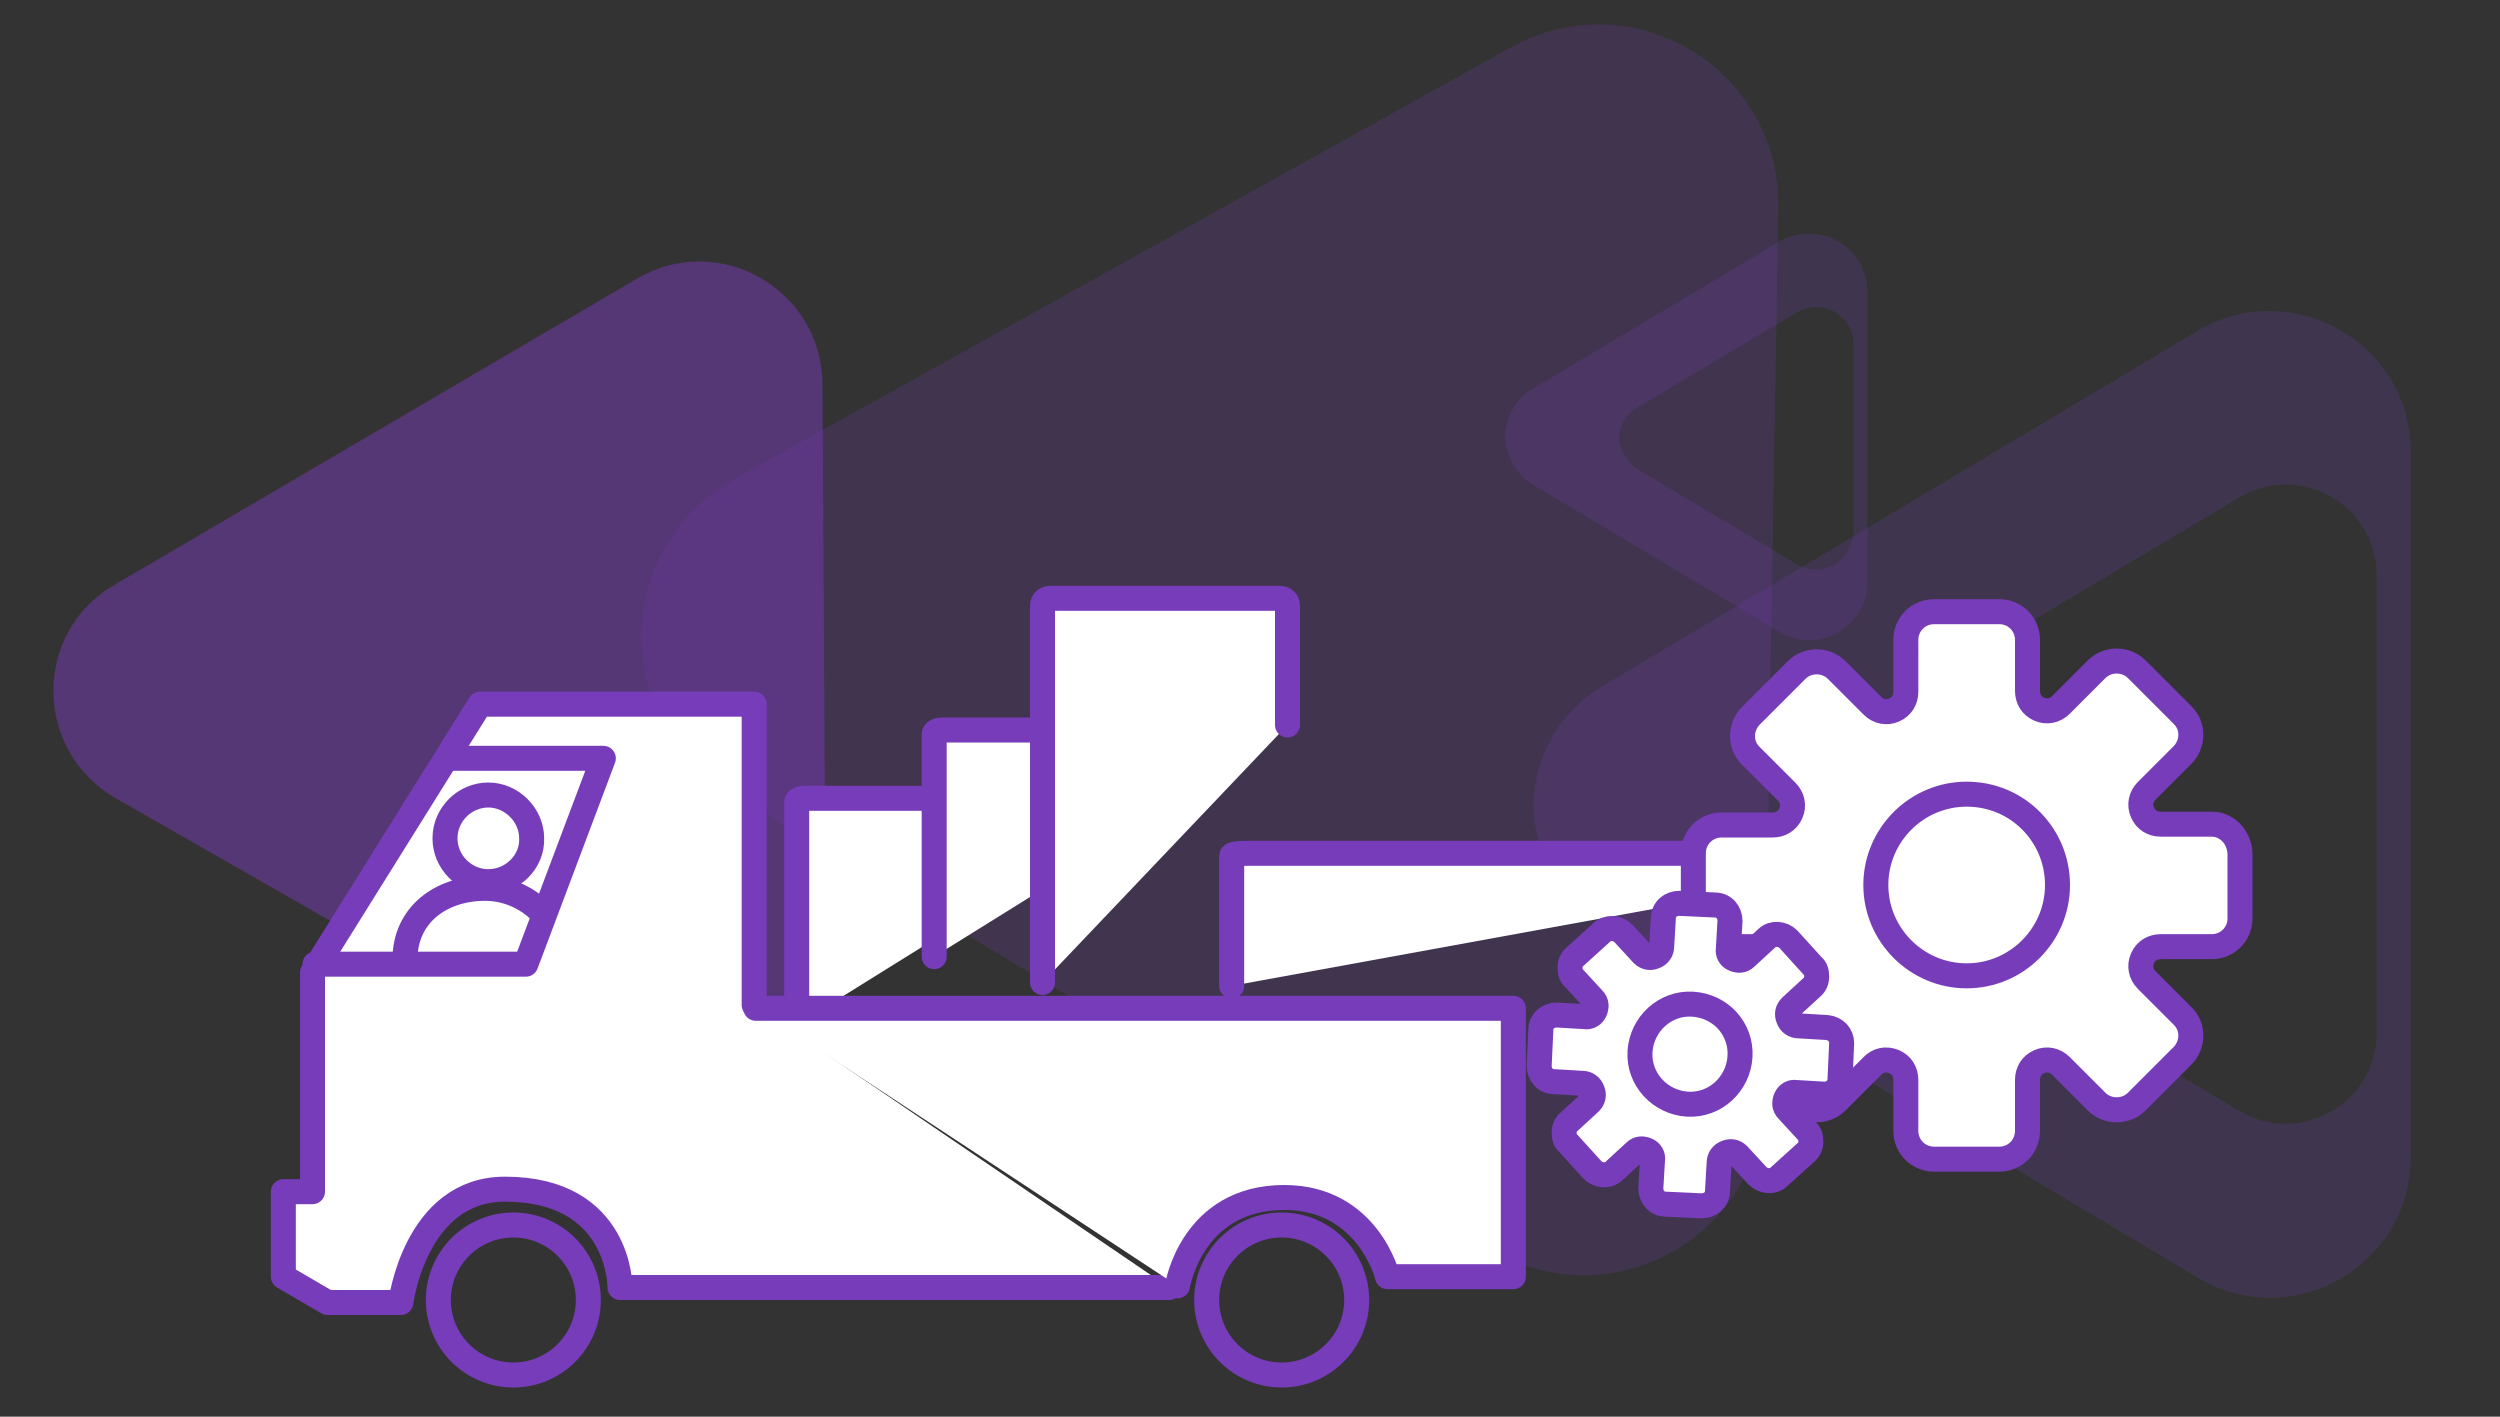 <?xml version="1.0" encoding="utf-8"?>
<!-- Generator: Adobe Illustrator 25.2.0, SVG Export Plug-In . SVG Version: 6.00 Build 0)  -->
<svg version="1.1" id="Layer_1" xmlns="http://www.w3.org/2000/svg" xmlns:xlink="http://www.w3.org/1999/xlink" x="0px" y="0px"
	 viewBox="0 0 300 170" style="enable-background:new 0 0 300 170;" xml:space="preserve">
<rect x="0" y="0" width="300" height="170" fill="#333333" stroke="none"/>
<style type="text/css">
	.st0{opacity:0.21;fill:#773CBA;}
	.st1{opacity:0.48;fill:#773CBA;}
	.st2{opacity:0.2;fill:#773CBA;}
	.st3{fill:#FFFFFF;stroke:#773CBA;stroke-width:3;stroke-linecap:round;stroke-linejoin:round;stroke-miterlimit:10;}
	.st4{fill:none;stroke:#773CBA;stroke-width:3;stroke-linecap:round;stroke-linejoin:round;stroke-miterlimit:10;}
</style>
<path class="st0" d="M211.7,131.7c-0.3,16.7-18.5,26.8-32.8,18.2l-45.7-27.4L87.5,95c-14.3-8.6-13.9-29.4,0.6-37.5l46.6-25.9
	l46.6-25.9c14.6-8.1,32.4,2.6,32.1,19.3l-0.9,53.3L211.7,131.7z"/>
<path class="st1" d="M13.9,95.8C4,90.1,3.9,75.9,13.7,70.2l31.4-18.4l31.4-18.4c9.8-5.7,22.1,1.3,22.2,12.7l0.2,36.4l0.2,36.4
	c0.1,11.4-12.2,18.5-22.1,12.9l-31.6-18L13.9,95.8z"/>
<path class="st2" d="M263.7,39.7l-71.5,42.7c-5.3,3.2-8,8.6-8.2,14h0c0,0,0,0.1,0,0.1c0,0,0,0.1,0,0.1h0c0.1,5.4,2.8,10.8,8.2,14
	l71.5,42.7c11.2,6.7,25.4-1.2,25.6-14.3V54C289.1,41,274.9,33.1,263.7,39.7z M285.2,124.1c-0.1,8.4-9.3,13.5-16.5,9.2l-46.3-27.6
	c-3.5-2.1-5.2-5.6-5.3-9.1h0c0,0,0,0,0-0.1c0,0,0,0,0-0.1h0c0.1-3.5,1.8-7,5.3-9.1l46.3-27.6c7.2-4.3,16.4,0.8,16.5,9.2V124.1z"/>
<path class="st2" d="M213.5,29L184,46.6c-2.2,1.3-3.3,3.5-3.4,5.8h0c0,0,0,0,0,0c0,0,0,0,0,0h0c0.1,2.2,1.2,4.5,3.4,5.8l29.5,17.6
	c4.6,2.8,10.5-0.5,10.6-5.9V34.9C224,29.5,218.1,26.3,213.5,29z M222.4,63.9c-0.1,3.5-3.8,5.6-6.8,3.8l-19.1-11.4
	c-1.4-0.9-2.1-2.3-2.2-3.7h0c0,0,0,0,0,0c0,0,0,0,0,0h0c0-1.5,0.8-2.9,2.2-3.7l19.1-11.4c3-1.8,6.8,0.3,6.8,3.8V63.9z"/>
<path class="st3" d="M125,104.7v-8.4c0-0.3-0.4-0.5-1-0.5H96.6c-0.6,0-1,0.2-1,0.5V123"/>
<path class="st3" d="M141.5,96.5v-8.4c0-0.3-0.4-0.5-1-0.5h-27.4c-0.6,0-1,0.2-1,0.5v26.7"/>
<path class="st3" d="M154.5,87V72.7c0-0.6-0.4-0.9-1-0.9h-27.4c-0.6,0-1,0.3-1,0.9v45.2"/>
<path class="st3" d="M205.9,107.7v-5c0-0.2-0.8-0.3-1.9-0.3h-54.3c-1.2,0-1.9,0.1-1.9,0.3v15.6"/>
<g>
	<path class="st3" d="M265.4,98.9h-6.1c-1,0-1.8-0.5-2.2-1.4c-0.4-0.9-0.2-1.9,0.5-2.6l4.3-4.3c0.6-0.6,1-1.5,1-2.4
		c0-0.9-0.3-1.7-1-2.4l-5.5-5.5c-1.3-1.3-3.5-1.3-4.8,0l-4.3,4.3c-0.7,0.7-1.7,0.9-2.6,0.5c-0.9-0.4-1.4-1.2-1.4-2.2v-6.1
		c0-1.9-1.5-3.4-3.4-3.4h-7.8c-1.9,0-3.4,1.5-3.4,3.4V83c0,1-0.5,1.8-1.4,2.2c-0.9,0.4-1.9,0.2-2.6-0.5l-4.3-4.3
		c-1.3-1.3-3.5-1.3-4.8,0l-5.5,5.5c-0.6,0.6-1,1.5-1,2.4c0,0.9,0.3,1.7,1,2.4l4.3,4.3c0.7,0.7,0.9,1.7,0.5,2.6s-1.2,1.4-2.2,1.4
		h-6.1c-1.9,0-3.4,1.5-3.4,3.4v7.8c0,1.9,1.5,3.4,3.4,3.4h6.1c1,0,1.8,0.5,2.2,1.4c0.4,0.9,0.2,1.9-0.5,2.6l-4.3,4.3
		c-0.6,0.6-1,1.5-1,2.4c0,0.9,0.3,1.7,1,2.4l5.5,5.5c1.3,1.3,3.5,1.3,4.8,0l4.3-4.3c0.7-0.7,1.6-0.9,2.6-0.5
		c0.9,0.4,1.4,1.2,1.4,2.2v6.1c0,1.9,1.5,3.4,3.4,3.4h7.8c1.9,0,3.4-1.5,3.4-3.4v-6.1c0-1,0.5-1.8,1.4-2.2c0.9-0.4,1.9-0.2,2.6,0.5
		l4.3,4.3c1.3,1.3,3.5,1.3,4.8,0l5.5-5.5c0.6-0.6,1-1.5,1-2.4c0-0.9-0.3-1.7-1-2.4l-4.3-4.3c-0.7-0.7-0.9-1.7-0.5-2.6
		c0.4-0.9,1.2-1.4,2.2-1.4h6.1c1.9,0,3.4-1.5,3.4-3.4v-7.8C268.7,100.4,267.2,98.9,265.4,98.9z"/>
	<path class="st3" d="M236,95.3c-6,0-10.9,4.9-10.9,10.9c0,6,4.9,10.9,10.9,10.9s10.9-4.9,10.9-10.9
		C246.9,100.2,242.1,95.3,236,95.3z"/>
</g>
<g>
	<path class="st3" d="M219.2,123.3l-3.4-0.2c-0.5,0-1-0.3-1.2-0.9c-0.2-0.5-0.1-1,0.3-1.4l2.5-2.3c0.4-0.3,0.6-0.8,0.6-1.3
		c0-0.5-0.1-1-0.5-1.3l-2.9-3.2c-0.7-0.7-1.9-0.8-2.6-0.1l-2.5,2.3c-0.4,0.4-0.9,0.4-1.4,0.2c-0.5-0.2-0.8-0.7-0.7-1.2l0.2-3.4
		c0-1-0.7-1.9-1.8-1.9l-4.3-0.2c-1,0-1.9,0.7-1.9,1.8l-0.2,3.4c0,0.5-0.3,1-0.9,1.2c-0.5,0.2-1,0.1-1.4-0.3l-2.3-2.5
		c-0.7-0.7-1.9-0.8-2.6-0.1l-3.2,2.9c-0.4,0.3-0.6,0.8-0.6,1.3c0,0.5,0.1,1,0.5,1.3l2.3,2.5c0.4,0.4,0.4,0.9,0.2,1.4
		c-0.2,0.5-0.7,0.8-1.2,0.7l-3.4-0.2c-1,0-1.9,0.7-1.9,1.8l-0.2,4.3c0,1,0.7,1.9,1.8,1.9l3.4,0.2c0.5,0,1,0.3,1.2,0.9
		c0.2,0.5,0.1,1-0.3,1.4l-2.5,2.3c-0.4,0.3-0.6,0.8-0.6,1.3c0,0.5,0.1,1,0.5,1.3l2.9,3.2c0.7,0.7,1.9,0.8,2.6,0.1l2.5-2.3
		c0.4-0.4,0.9-0.4,1.4-0.2c0.5,0.2,0.8,0.7,0.7,1.2l-0.2,3.4c0,1,0.7,1.9,1.8,1.9l4.3,0.2c1,0,1.9-0.7,1.9-1.8l0.2-3.4
		c0-0.5,0.3-1,0.9-1.2c0.5-0.2,1-0.1,1.4,0.3l2.3,2.5c0.7,0.7,1.9,0.8,2.6,0.1l3.2-2.9c0.4-0.3,0.6-0.8,0.6-1.3c0-0.5-0.1-1-0.5-1.3
		l-2.3-2.5c-0.4-0.4-0.4-0.9-0.2-1.4c0.2-0.5,0.7-0.8,1.2-0.7l3.4,0.2c1,0,1.9-0.7,1.9-1.8l0.2-4.3
		C221,124.2,220.3,123.4,219.2,123.3z"/>
	<path class="st3" d="M203.1,120.5c-3.3-0.2-6.1,2.4-6.3,5.7s2.4,6.1,5.7,6.3s6.1-2.4,6.3-5.7C209,123.5,206.5,120.7,203.1,120.5z"
		/>
</g>
<path class="st3" d="M90.5,120.6V84.5H57.6l-20.1,32.2v26.3H34v10.2l5.3,3.1h8.8c0,0,1.7-13.6,12.5-13.6c13.9,0,13.8,11.8,13.8,11.8
	h65.9"/>
<polyline class="st4" points="54.2,91 72.4,91 63.1,115.7 37.8,115.7 "/>
<circle class="st4" cx="61.6" cy="156" r="9"/>
<circle class="st4" cx="153.8" cy="156" r="9"/>
<path class="st3" d="M141.3,154.3c0,0,1.7-10.6,12.8-10.6c10.1,0,12.4,9.5,12.4,9.5h15.1V121H90.7"/>
<g>
	<path class="st4" d="M48.6,115.1c0-5.3,4.3-8.5,9.6-8.5c2.5,0,4.8,1,6.5,2.6 M58.6,105.8c-2.9,0-5.2-2.4-5.2-5.2
		c0-2.9,2.4-5.2,5.2-5.2s5.2,2.4,5.2,5.2C63.9,103.4,61.5,105.8,58.6,105.8z"/>
</g>
</svg>
